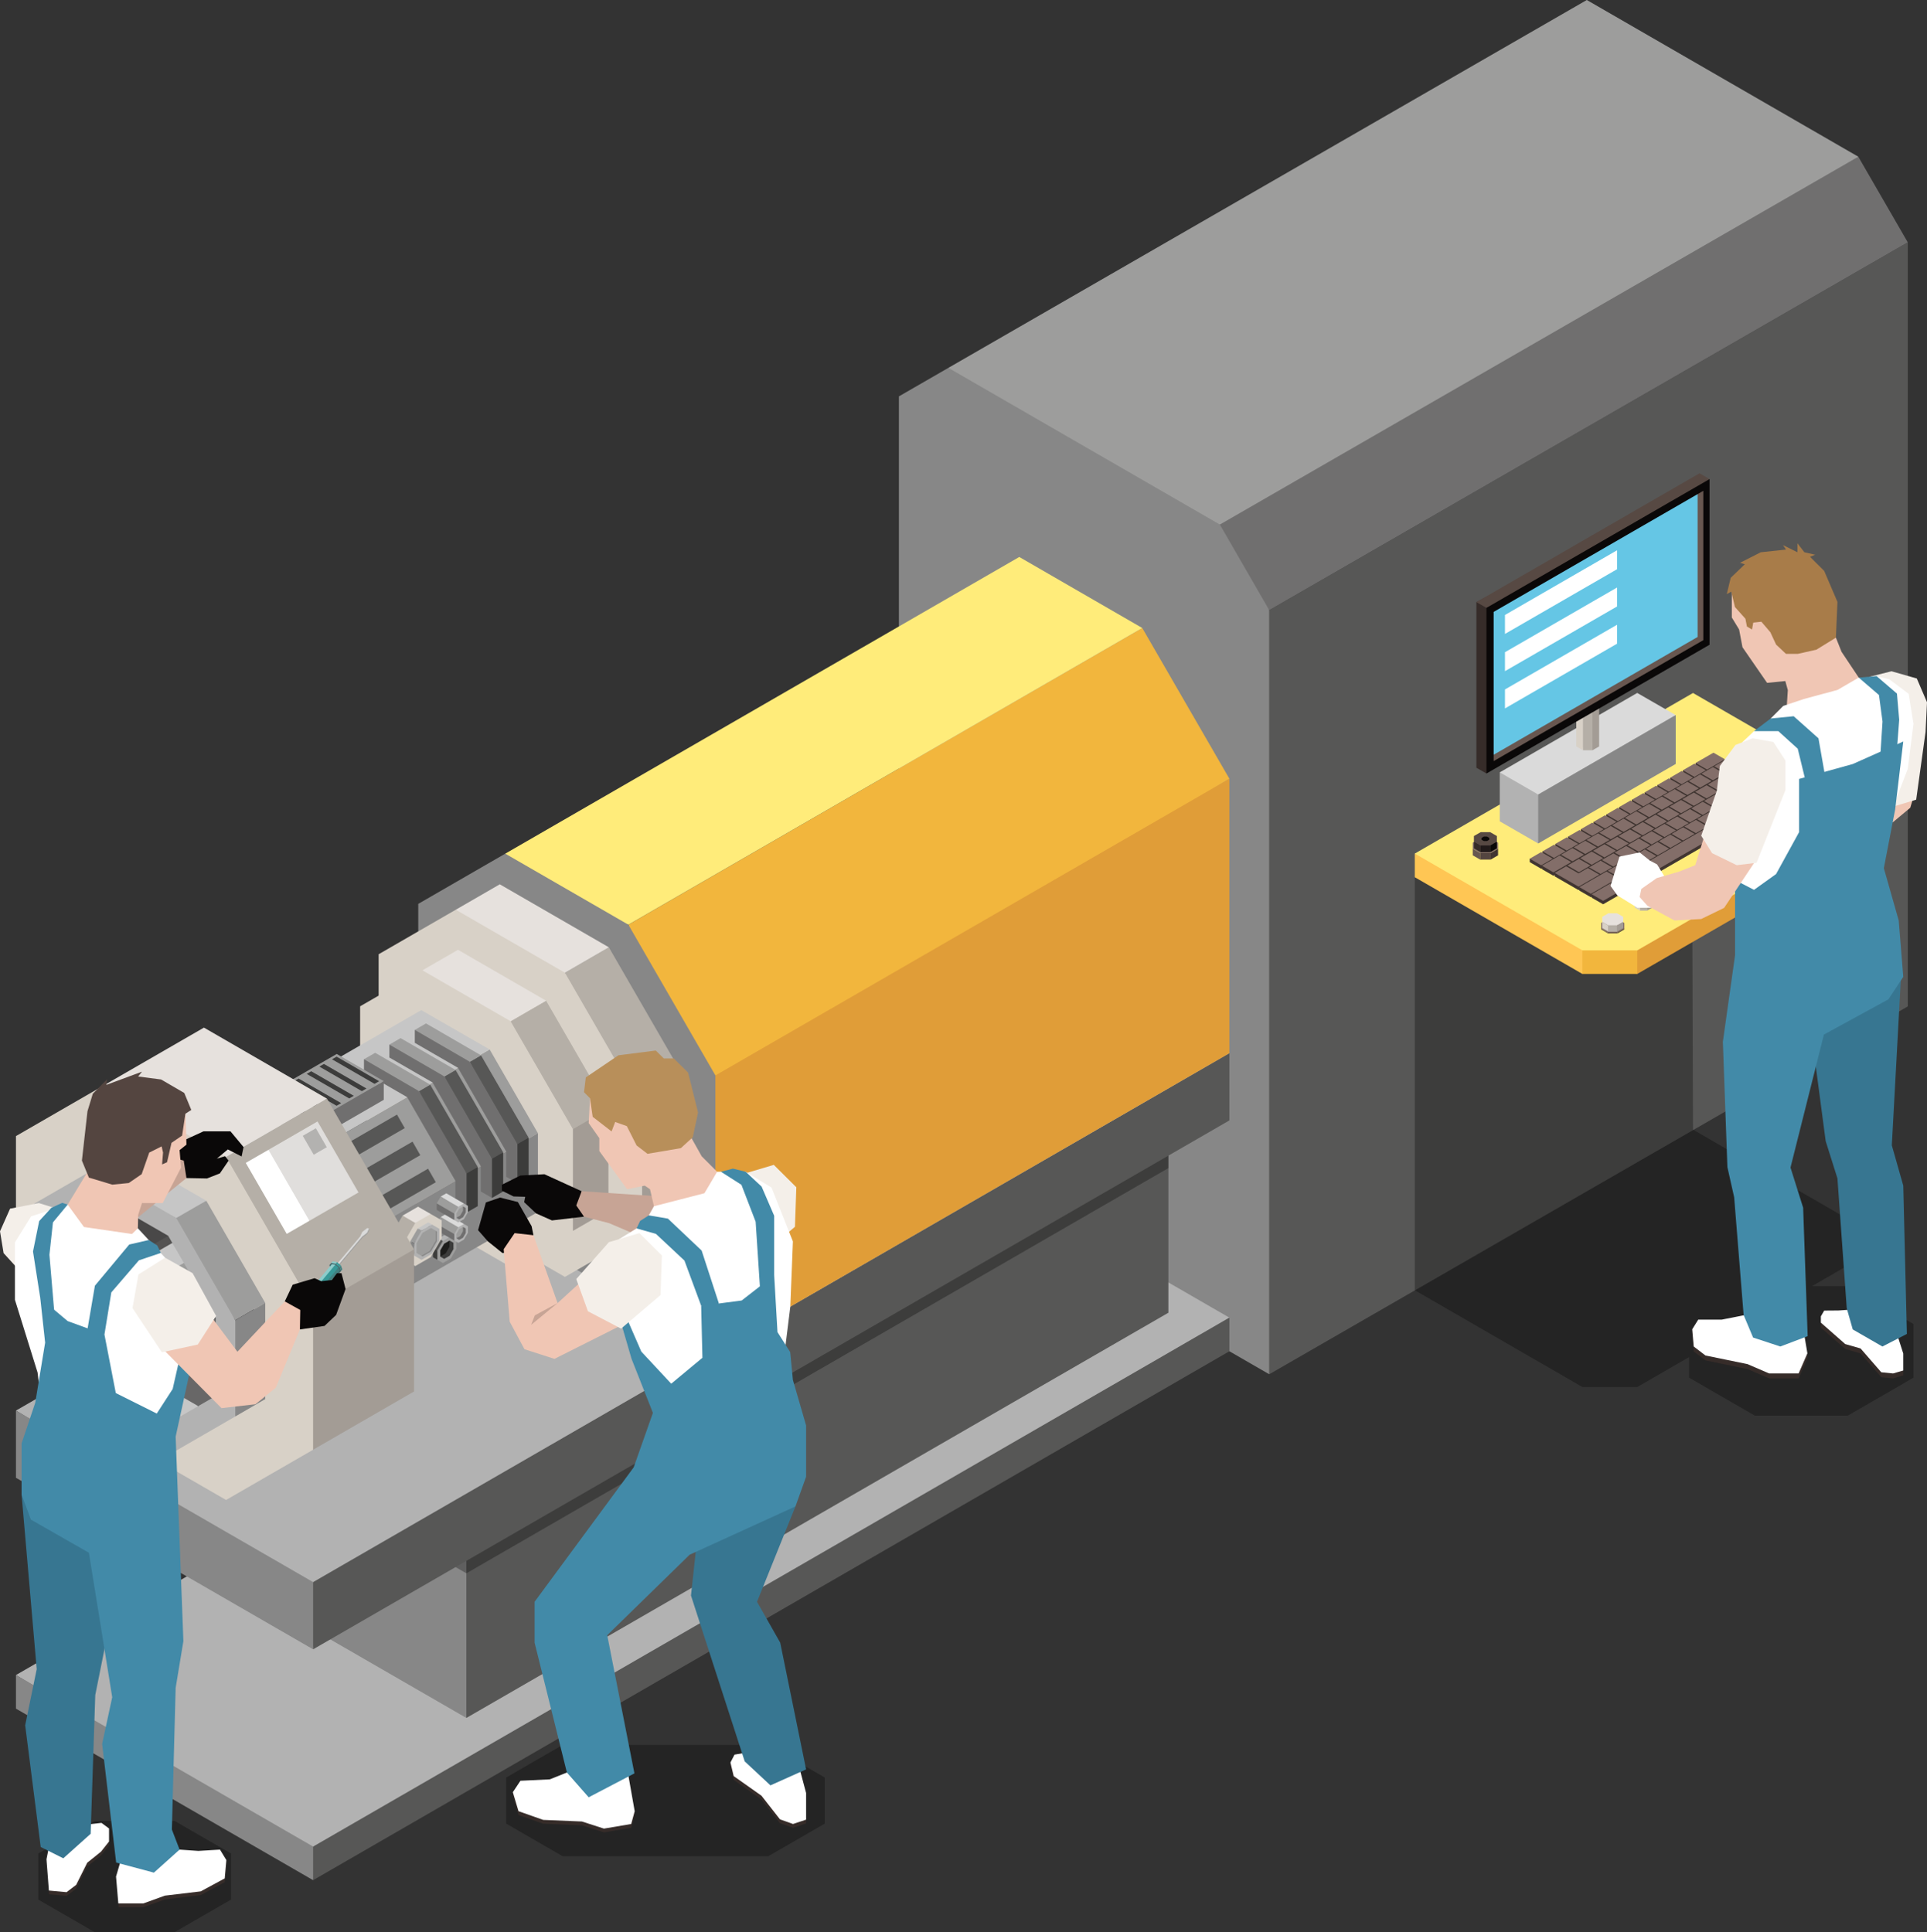 <svg xmlns="http://www.w3.org/2000/svg" width="135.594" height="135.986" viewBox="0 0 135.594 135.986"><rect x="0" y="0" width="135.594" height="135.986" fill="#333333" stroke="none"/><title>アセット 53</title><g id="レイヤー_2" data-name="レイヤー 2"><g id="レイヤー_1-2" data-name="レイヤー 1"><polygon points="89.311 96.72 134.241 70.832 134.241 17.055 89.311 42.943 89.311 96.72" fill="#575756"/><polygon points="130.76 11.029 134.241 17.055 89.311 42.943 83.508 36.74 128.554 10.353 130.76 11.029" fill="#706f6f"/><polygon points="66.732 25.89 111.657 0 130.76 11.029 85.835 36.918 79.157 38.981 66.732 25.89" fill="#9d9d9c"/><polygon points="66.732 25.89 63.251 27.897 63.251 81.675 89.311 96.72 89.311 42.943 85.835 36.918 66.732 25.89" fill="#878787"/><polygon points="130.018 90.516 127.504 90.516 130.921 88.543 130.921 86.312 119.129 79.505 119.074 63.153 99.551 61.738 99.551 90.807 111.344 97.616 115.209 97.616 118.855 95.51 118.855 96.959 123.479 99.633 130.018 99.633 134.644 96.959 134.644 93.184 130.018 90.516" opacity="0.3"/><polygon points="99.551 60.075 102.8 60.842 111.645 65.88 112.167 67.213 111.344 68.545 99.551 61.738 99.551 60.075" fill="#ffc654"/><polygon points="130.921 59.474 115.209 68.545 114.645 68.03 114.515 66.407 129.883 57.583 130.921 57.811 130.921 59.474" fill="#e09d38"/><polygon points="111.344 66.884 112.928 65.88 115.209 66.884 115.209 68.545 111.344 68.545 111.344 66.884" fill="#f2b63d"/><polygon points="99.551 60.075 119.128 48.772 130.921 55.579 130.921 57.811 115.209 66.884 111.344 66.884 99.551 60.075" fill="#ffec7a"/><polygon points="119.311 53.939 119.311 53.698 121.373 53.437 121.373 53.68 120.119 54.406 119.311 53.939" fill="#403531"/><polygon points="119.311 53.698 120.568 52.973 121.373 53.437 120.119 54.163 119.311 53.698" fill="#836e69"/><polygon points="118.84 54.211 119.224 53.992 119.606 54.211 120.031 54.211 120.031 54.454 119.224 54.921 118.418 54.454 118.418 54.211 118.84 54.211" fill="#403531"/><polygon points="119.224 53.747 120.031 54.211 119.224 54.676 118.418 54.211 119.224 53.747" fill="#836e69"/><polygon points="117.94 54.731 118.325 54.509 118.711 54.731 119.132 54.731 119.132 54.974 118.325 55.439 117.522 54.974 117.522 54.731 117.94 54.731" fill="#403531"/><polygon points="118.325 54.263 119.132 54.731 118.325 55.198 117.522 54.731 118.325 54.263" fill="#836e69"/><polygon points="117.042 55.25 117.427 55.027 117.814 55.25 118.235 55.25 118.235 55.493 117.427 55.958 116.622 55.493 116.622 55.25 117.042 55.25" fill="#403531"/><polygon points="117.427 54.783 118.235 55.25 117.427 55.715 116.622 55.25 117.427 54.783" fill="#836e69"/><polygon points="116.145 55.767 116.53 55.545 116.916 55.767 117.336 55.767 117.336 56.01 116.53 56.479 115.725 56.01 115.725 55.767 116.145 55.767" fill="#403531"/><polygon points="116.53 55.301 117.336 55.767 116.53 56.233 115.725 55.767 116.53 55.301" fill="#836e69"/><polygon points="115.247 56.286 115.632 56.062 116.019 56.286 116.437 56.286 116.437 56.531 115.632 56.996 114.827 56.531 114.827 56.286 115.247 56.286" fill="#403531"/><polygon points="115.632 55.821 116.437 56.286 115.632 56.752 114.827 56.286 115.632 55.821" fill="#836e69"/><polygon points="114.348 56.804 114.734 56.583 115.118 56.804 115.542 56.804 115.542 57.047 114.734 57.515 113.927 57.047 113.927 56.804 114.348 56.804" fill="#403531"/><polygon points="114.734 56.338 115.542 56.804 114.734 57.272 113.927 56.804 114.734 56.338" fill="#836e69"/><polygon points="113.451 57.323 113.835 57.101 114.224 57.323 114.64 57.323 114.64 57.567 113.835 58.032 113.028 57.567 113.028 57.323 113.451 57.323" fill="#403531"/><polygon points="113.835 56.856 114.64 57.323 113.835 57.788 113.028 57.323 113.835 56.856" fill="#836e69"/><polygon points="112.553 57.842 112.938 57.619 113.322 57.842 113.745 57.842 113.745 58.082 112.938 58.548 112.13 58.082 112.13 57.842 112.553 57.842" fill="#403531"/><polygon points="112.938 57.376 113.745 57.842 112.938 58.305 112.13 57.842 112.938 57.376" fill="#836e69"/><polygon points="111.653 58.359 112.04 58.137 112.425 58.359 112.844 58.359 112.844 58.603 112.04 59.068 111.236 58.603 111.236 58.359 111.653 58.359" fill="#403531"/><polygon points="112.04 57.895 112.844 58.359 112.04 58.827 111.236 58.359 112.04 57.895" fill="#836e69"/><polygon points="110.758 58.878 111.143 58.655 111.526 58.878 111.945 58.878 111.945 59.12 111.143 59.588 110.335 59.12 110.335 58.878 110.758 58.878" fill="#403531"/><polygon points="111.143 58.414 111.945 58.878 111.143 59.343 110.335 58.878 111.143 58.414" fill="#836e69"/><polygon points="109.861 59.394 110.245 59.175 110.629 59.394 111.052 59.394 111.052 59.64 110.245 60.107 109.438 59.64 109.438 59.394 109.861 59.394" fill="#403531"/><polygon points="110.245 58.931 111.052 59.394 110.245 59.861 109.438 59.394 110.245 58.931" fill="#836e69"/><polygon points="108.962 59.916 109.346 59.694 109.73 59.916 110.153 59.916 110.153 60.159 109.346 60.623 108.54 60.159 108.54 59.916 108.962 59.916" fill="#403531"/><polygon points="109.346 59.451 110.153 59.916 109.346 60.381 108.54 59.916 109.346 59.451" fill="#836e69"/><polygon points="108.064 60.433 108.448 60.21 108.833 60.433 109.255 60.433 109.255 60.677 108.448 61.144 107.641 60.677 107.641 60.433 108.064 60.433" fill="#403531"/><polygon points="108.448 59.967 109.255 60.433 108.448 60.9 107.641 60.433 108.448 59.967" fill="#836e69"/><polygon points="121.04 53.933 121.424 53.711 121.811 53.933 122.234 53.933 122.234 54.178 121.424 54.643 120.62 54.178 120.62 53.933 121.04 53.933" fill="#403531"/><polygon points="121.424 53.467 122.234 53.933 121.424 54.397 120.62 53.933 121.424 53.467" fill="#836e69"/><polygon points="120.145 54.452 120.529 54.23 120.911 54.452 121.334 54.452 121.334 54.694 120.529 55.16 119.72 54.694 119.72 54.452 120.145 54.452" fill="#403531"/><polygon points="120.529 53.986 121.334 54.452 120.529 54.917 119.72 54.452 120.529 53.986" fill="#836e69"/><polygon points="119.245 54.969 119.63 54.745 120.014 54.969 120.437 54.969 120.437 55.213 119.63 55.679 118.825 55.213 118.825 54.969 119.245 54.969" fill="#403531"/><polygon points="119.63 54.504 120.437 54.969 119.63 55.435 118.825 54.969 119.63 54.504" fill="#836e69"/><polygon points="118.348 55.486 118.733 55.266 119.117 55.486 119.537 55.486 119.537 55.731 118.733 56.198 117.924 55.731 117.924 55.486 118.348 55.486" fill="#403531"/><polygon points="118.733 55.022 119.537 55.486 118.733 55.953 117.924 55.486 118.733 55.022" fill="#836e69"/><polygon points="117.45 56.006 117.834 55.784 118.217 56.006 118.64 56.006 118.64 56.25 117.834 56.717 117.027 56.25 117.027 56.006 117.45 56.006" fill="#403531"/><polygon points="117.834 55.541 118.64 56.006 117.834 56.473 117.027 56.006 117.834 55.541" fill="#836e69"/><polygon points="116.551 56.524 116.937 56.306 117.321 56.524 117.742 56.524 117.742 56.768 116.937 57.236 116.131 56.768 116.131 56.524 116.551 56.524" fill="#403531"/><polygon points="116.937 56.061 117.742 56.524 116.937 56.99 116.131 56.524 116.937 56.061" fill="#836e69"/><polygon points="115.653 57.044 116.038 56.822 116.422 57.044 116.844 57.044 116.844 57.286 116.038 57.754 115.231 57.286 115.231 57.044 115.653 57.044" fill="#403531"/><polygon points="116.038 56.579 116.844 57.044 116.038 57.509 115.231 57.044 116.038 56.579" fill="#836e69"/><polygon points="114.756 57.56 115.14 57.341 115.525 57.56 115.945 57.56 115.945 57.805 115.14 58.27 114.335 57.805 114.335 57.56 114.756 57.56" fill="#403531"/><polygon points="115.14 57.095 115.945 57.56 115.14 58.028 114.335 57.56 115.14 57.095" fill="#836e69"/><polygon points="113.858 58.081 114.243 57.859 114.629 58.081 115.049 58.081 115.049 58.326 114.243 58.789 113.435 58.326 113.435 58.081 113.858 58.081" fill="#403531"/><polygon points="114.243 57.615 115.049 58.081 114.243 58.545 113.435 58.081 114.243 57.615" fill="#836e69"/><polygon points="112.959 58.601 113.345 58.377 113.729 58.601 114.152 58.601 114.152 58.84 113.345 59.309 112.538 58.84 112.538 58.601 112.959 58.601" fill="#403531"/><polygon points="113.345 58.135 114.152 58.601 113.345 59.066 112.538 58.601 113.345 58.135" fill="#836e69"/><polygon points="112.061 59.117 112.445 58.897 112.83 59.117 113.252 59.117 113.252 59.363 112.445 59.827 111.639 59.363 111.639 59.117 112.061 59.117" fill="#403531"/><polygon points="112.445 58.653 113.252 59.117 112.445 59.583 111.639 59.117 112.445 58.653" fill="#836e69"/><polygon points="111.163 59.635 111.547 59.415 111.933 59.635 112.352 59.635 112.352 59.88 111.547 60.343 110.741 59.88 110.741 59.635 111.163 59.635" fill="#403531"/><polygon points="111.547 59.169 112.352 59.635 111.547 60.102 110.741 59.635 111.547 59.169" fill="#836e69"/><polygon points="110.264 60.155 110.648 59.934 111.037 60.155 111.457 60.155 111.457 60.396 110.648 60.863 109.841 60.396 109.841 60.155 110.264 60.155" fill="#403531"/><polygon points="110.648 59.691 111.457 60.155 110.648 60.618 109.841 60.155 110.648 59.691" fill="#836e69"/><polygon points="108.502 61.173 108.502 60.928 110.56 60.672 110.56 60.917 109.307 61.637 108.502 61.173" fill="#403531"/><polygon points="108.502 60.928 109.751 60.208 110.56 60.672 109.307 61.395 108.502 60.928" fill="#836e69"/><polygon points="121.073 54.935 121.073 54.694 123.098 54.457 123.098 54.699 121.877 55.402 121.073 54.935" fill="#403531"/><polygon points="121.073 54.694 122.291 53.992 123.098 54.457 121.877 55.158 121.073 54.694" fill="#836e69"/><polygon points="120.598 55.213 120.985 54.99 121.365 55.213 121.788 55.213 121.788 55.456 120.985 55.922 120.175 55.456 120.175 55.213 120.598 55.213" fill="#403531"/><polygon points="120.985 54.745 121.788 55.213 120.985 55.679 120.175 55.213 120.985 54.745" fill="#836e69"/><polygon points="119.699 55.731 120.083 55.508 120.469 55.731 120.89 55.731 120.89 55.973 120.083 56.44 119.279 55.973 119.279 55.731 119.699 55.731" fill="#403531"/><polygon points="120.083 55.266 120.89 55.731 120.083 56.193 119.279 55.731 120.083 55.266" fill="#836e69"/><polygon points="118.802 56.25 119.186 56.026 119.57 56.25 119.992 56.25 119.992 56.492 119.186 56.958 118.38 56.492 118.38 56.25 118.802 56.25" fill="#403531"/><polygon points="119.186 55.783 119.992 56.25 119.186 56.714 118.38 56.25 119.186 55.783" fill="#836e69"/><polygon points="117.903 56.768 118.287 56.546 118.672 56.768 119.095 56.768 119.095 57.013 118.287 57.478 117.481 57.013 117.481 56.768 117.903 56.768" fill="#403531"/><polygon points="118.287 56.303 119.095 56.768 118.287 57.234 117.481 56.768 118.287 56.303" fill="#836e69"/><polygon points="117.003 57.286 117.39 57.065 117.774 57.286 118.197 57.286 118.197 57.529 117.39 57.996 116.583 57.529 116.583 57.286 117.003 57.286" fill="#403531"/><polygon points="117.39 56.822 118.197 57.286 117.39 57.751 116.583 57.286 117.39 56.822" fill="#836e69"/><polygon points="116.109 57.805 116.491 57.581 116.877 57.805 117.298 57.805 117.298 58.047 116.491 58.513 115.686 58.047 115.686 57.805 116.109 57.805" fill="#403531"/><polygon points="116.491 57.337 117.298 57.805 116.491 58.267 115.686 57.805 116.491 57.337" fill="#836e69"/><polygon points="115.209 58.323 115.593 58.1 115.978 58.323 116.4 58.323 116.4 58.564 115.593 59.032 114.788 58.564 114.788 58.323 115.209 58.323" fill="#403531"/><polygon points="115.593 57.855 116.4 58.323 115.593 58.788 114.788 58.323 115.593 57.855" fill="#836e69"/><polygon points="114.312 58.84 114.695 58.619 115.081 58.84 115.503 58.84 115.503 59.085 114.695 59.55 113.889 59.085 113.889 58.84 114.312 58.84" fill="#403531"/><polygon points="114.695 58.377 115.503 58.84 114.695 59.306 113.889 58.84 114.695 58.377" fill="#836e69"/><polygon points="113.414 59.361 113.798 59.139 114.183 59.361 114.603 59.361 114.603 59.601 113.798 60.07 112.992 59.601 112.992 59.361 113.414 59.361" fill="#403531"/><polygon points="113.798 58.895 114.603 59.361 113.798 59.825 112.992 59.361 113.798 58.895" fill="#836e69"/><polygon points="112.515 59.878 112.899 59.655 113.283 59.878 113.706 59.878 113.706 60.122 112.899 60.588 112.095 60.122 112.095 59.878 112.515 59.878" fill="#403531"/><polygon points="112.899 59.415 113.706 59.878 112.899 60.343 112.095 59.878 112.899 59.415" fill="#836e69"/><polygon points="111.617 60.396 112.001 60.176 112.388 60.396 112.806 60.396 112.806 60.64 112.001 61.106 111.194 60.64 111.194 60.396 111.617 60.396" fill="#403531"/><polygon points="112.001 59.931 112.806 60.396 112.001 60.863 111.194 60.396 112.001 59.931" fill="#836e69"/><polygon points="110.719 60.914 111.103 60.693 111.488 60.914 111.911 60.914 111.911 61.158 111.103 61.625 110.296 61.158 110.296 60.914 110.719 60.914" fill="#403531"/><polygon points="111.103 60.45 111.911 60.914 111.103 61.381 110.296 60.914 111.103 60.45" fill="#836e69"/><polygon points="121.701 55.581 121.701 55.339 123.971 54.96 123.971 55.203 122.507 56.047 121.701 55.581" fill="#403531"/><polygon points="121.701 55.339 123.164 54.492 123.971 54.96 122.507 55.802 121.701 55.339" fill="#836e69"/><polygon points="121.224 55.857 121.608 55.633 121.995 55.857 122.415 55.857 122.415 56.101 121.608 56.564 120.803 56.101 120.803 55.857 121.224 55.857" fill="#403531"/><polygon points="121.608 55.392 122.415 55.857 121.608 56.322 120.803 55.857 121.608 55.392" fill="#836e69"/><polygon points="120.325 56.375 120.712 56.154 121.097 56.375 121.518 56.375 121.518 56.618 120.712 57.083 119.903 56.618 119.903 56.375 120.325 56.375" fill="#403531"/><polygon points="120.712 55.909 121.518 56.375 120.712 56.84 119.903 56.375 120.712 55.909" fill="#836e69"/><polygon points="119.428 56.891 119.812 56.67 120.199 56.891 120.62 56.891 120.62 57.136 119.812 57.601 119.008 57.136 119.008 56.891 119.428 56.891" fill="#403531"/><polygon points="119.812 56.428 120.62 56.891 119.812 57.359 119.008 56.891 119.812 56.428" fill="#836e69"/><polygon points="118.531 57.41 118.916 57.19 119.299 57.41 119.719 57.41 119.719 57.656 118.916 58.119 118.109 57.656 118.109 57.41 118.531 57.41" fill="#403531"/><polygon points="118.916 56.948 119.719 57.41 118.916 57.877 118.109 57.41 118.916 56.948" fill="#836e69"/><polygon points="117.633 57.931 118.017 57.707 118.4 57.931 118.825 57.931 118.825 58.174 118.017 58.639 117.208 58.174 117.208 57.931 117.633 57.931" fill="#403531"/><polygon points="118.017 57.464 118.825 57.931 118.017 58.396 117.208 57.931 118.017 57.464" fill="#836e69"/><polygon points="116.734 58.446 117.12 58.226 117.504 58.446 117.924 58.446 117.924 58.69 117.12 59.156 116.313 58.69 116.313 58.446 116.734 58.446" fill="#403531"/><polygon points="117.12 57.983 117.924 58.446 117.12 58.913 116.313 58.446 117.12 57.983" fill="#836e69"/><polygon points="115.836 58.965 116.22 58.745 116.604 58.965 117.027 58.965 117.027 59.212 116.22 59.675 115.414 59.212 115.414 58.965 115.836 58.965" fill="#403531"/><polygon points="116.22 58.502 117.027 58.965 116.22 59.431 115.414 58.965 116.22 58.502" fill="#836e69"/><polygon points="114.937 59.485 115.321 59.265 115.707 59.485 116.127 59.485 116.127 59.73 115.321 60.191 114.517 59.73 114.517 59.485 114.937 59.485" fill="#403531"/><polygon points="115.321 59.02 116.127 59.485 115.321 59.951 114.517 59.485 115.321 59.02" fill="#836e69"/><polygon points="114.041 60.003 114.426 59.782 114.812 60.003 115.231 60.003 115.231 60.246 114.426 60.714 113.618 60.246 113.618 60.003 114.041 60.003" fill="#403531"/><polygon points="114.426 59.54 115.231 60.003 114.426 60.469 113.618 60.003 114.426 59.54" fill="#836e69"/><polygon points="113.142 60.523 113.528 60.3 113.91 60.523 114.333 60.523 114.333 60.765 113.528 61.23 112.719 60.765 112.719 60.523 113.142 60.523" fill="#403531"/><polygon points="113.528 60.059 114.333 60.523 113.528 60.989 112.719 60.523 113.528 60.059" fill="#836e69"/><polygon points="112.244 61.043 112.628 60.819 113.015 61.043 113.435 61.043 113.435 61.284 112.628 61.751 111.823 61.284 111.823 61.043 112.244 61.043" fill="#403531"/><polygon points="112.628 60.574 113.435 61.043 112.628 61.506 111.823 61.043 112.628 60.574" fill="#836e69"/><polygon points="109.4 61.679 109.4 61.434 111.077 61.718 112.538 61.558 112.538 61.802 111.077 62.647 109.4 61.679" fill="#403531"/><polygon points="109.4 61.434 110.204 60.968 111.077 61.47 111.731 61.094 112.538 61.558 111.077 62.402 109.4 61.434" fill="#836e69"/><polygon points="123.017 55.821 123.017 55.578 124.836 55.458 124.836 55.7 123.821 56.286 123.017 55.821" fill="#403531"/><polygon points="123.017 55.578 124.026 54.992 124.836 55.458 123.821 56.042 123.017 55.578" fill="#836e69"/><polygon points="122.538 56.096 122.924 55.875 123.306 56.096 123.729 56.096 123.729 56.341 122.924 56.804 122.117 56.341 122.117 56.096 122.538 56.096" fill="#403531"/><polygon points="122.924 55.629 123.729 56.096 122.924 56.562 122.117 56.096 122.924 55.629" fill="#836e69"/><polygon points="121.64 56.613 122.024 56.39 122.408 56.613 122.829 56.613 122.829 56.856 122.024 57.323 121.217 56.856 121.217 56.613 121.64 56.613" fill="#403531"/><polygon points="122.024 56.149 122.829 56.613 122.024 57.081 121.217 56.613 122.024 56.149" fill="#836e69"/><polygon points="120.742 57.134 121.126 56.911 121.51 57.134 121.932 57.134 121.932 57.376 121.126 57.842 120.32 57.376 120.32 57.134 120.742 57.134" fill="#403531"/><polygon points="121.126 56.667 121.932 57.134 121.126 57.596 120.32 57.134 121.126 56.667" fill="#836e69"/><polygon points="119.843 57.651 120.229 57.429 120.613 57.651 121.034 57.651 121.034 57.895 120.229 58.359 119.423 57.895 119.423 57.651 119.843 57.651" fill="#403531"/><polygon points="120.229 57.186 121.034 57.651 120.229 58.117 119.423 57.651 120.229 57.186" fill="#836e69"/><polygon points="118.945 58.171 119.33 57.948 119.717 58.171 120.137 58.171 120.137 58.414 119.33 58.878 118.522 58.414 118.522 58.171 118.945 58.171" fill="#403531"/><polygon points="119.33 57.703 120.137 58.171 119.33 58.636 118.522 58.171 119.33 57.703" fill="#836e69"/><polygon points="118.051 58.689 118.43 58.465 118.816 58.689 119.237 58.689 119.237 58.931 118.43 59.394 117.627 58.931 117.627 58.689 118.051 58.689" fill="#403531"/><polygon points="118.43 58.223 119.237 58.689 118.43 59.154 117.627 58.689 118.43 58.223" fill="#836e69"/><polygon points="117.15 59.206 117.534 58.984 117.919 59.206 118.339 59.206 118.339 59.451 117.534 59.916 116.728 59.451 116.728 59.206 117.15 59.206" fill="#403531"/><polygon points="117.534 58.74 118.339 59.206 117.534 59.671 116.728 59.206 117.534 58.74" fill="#836e69"/><polygon points="116.25 59.727 116.635 59.502 117.022 59.727 117.444 59.727 117.444 59.967 116.635 60.433 115.828 59.967 115.828 59.727 116.25 59.727" fill="#403531"/><polygon points="116.635 59.261 117.444 59.727 116.635 60.191 115.828 59.727 116.635 59.261" fill="#836e69"/><polygon points="115.351 60.246 115.737 60.022 116.119 60.246 116.542 60.246 116.542 60.489 115.737 60.956 114.93 60.489 114.93 60.246 115.351 60.246" fill="#403531"/><polygon points="115.737 59.779 116.542 60.246 115.737 60.71 114.93 60.246 115.737 59.779" fill="#836e69"/><polygon points="114.453 60.765 114.838 60.543 115.222 60.765 115.645 60.765 115.645 61.008 114.838 61.47 114.032 61.008 114.032 60.765 114.453 60.765" fill="#403531"/><polygon points="114.838 60.299 115.645 60.765 114.838 61.229 114.032 60.765 114.838 60.299" fill="#836e69"/><polygon points="113.553 61.28 113.939 61.059 114.327 61.28 114.744 61.28 114.744 61.526 113.939 61.992 113.132 61.526 113.132 61.28 113.553 61.28" fill="#403531"/><polygon points="113.939 60.816 114.744 61.28 113.939 61.749 113.132 61.28 113.939 60.816" fill="#836e69"/><polygon points="111.134 62.681 111.134 62.435 113.85 61.8 113.85 62.042 111.943 63.146 111.134 62.681" fill="#403531"/><polygon points="111.134 62.435 113.042 61.335 113.85 61.8 111.943 62.904 111.134 62.435" fill="#836e69"/><polygon points="125.701 55.958 125.701 56.201 124.448 56.924 123.641 56.458 123.641 56.217 125.701 55.958" fill="#403531"/><polygon points="124.893 55.493 125.701 55.958 124.448 56.68 123.641 56.217 124.893 55.493" fill="#836e69"/><polygon points="124.355 56.735 124.355 56.976 123.339 57.563 122.532 57.095 122.532 56.856 124.355 56.735" fill="#403531"/><polygon points="123.548 56.269 124.355 56.735 123.339 57.323 122.532 56.856 123.548 56.269" fill="#836e69"/><polygon points="123.246 57.374 123.246 57.618 121.991 58.342 121.183 57.877 121.183 57.636 123.246 57.374" fill="#403531"/><polygon points="122.441 56.909 123.246 57.374 121.991 58.1 121.183 57.636 122.441 56.909" fill="#836e69"/><polygon points="121.898 58.153 121.898 58.396 116.602 61.455 115.795 60.989 115.795 60.744 121.898 58.153" fill="#403531"/><polygon points="121.091 57.688 121.898 58.153 116.602 61.21 115.795 60.744 121.091 57.688" fill="#836e69"/><polygon points="116.509 61.264 116.509 61.506 115.333 62.185 114.528 61.721 114.528 61.475 116.509 61.264" fill="#403531"/><polygon points="115.702 60.798 116.509 61.264 115.333 61.941 114.528 61.475 115.702 60.798" fill="#836e69"/><polygon points="115.236 61.997 115.236 62.24 114.207 62.837 113.403 62.369 113.403 62.127 115.236 61.997" fill="#403531"/><polygon points="114.432 61.532 115.236 61.997 114.207 62.594 113.403 62.127 114.432 61.532" fill="#836e69"/><polygon points="114.12 62.642 114.12 62.886 112.806 63.643 111.999 63.178 111.999 62.934 114.12 62.642" fill="#403531"/><polygon points="113.315 62.177 114.12 62.642 112.806 63.4 111.999 62.934 113.315 62.177" fill="#836e69"/><polygon points="128.855 56.554 128.377 56.276 127.699 56.276 127.222 56.554 127.222 56.945 127.699 57.218 128.377 57.218 128.855 56.945 128.855 56.554" fill="#836e69"/><rect x="127.699" y="57.218" width="0.678" height="0.068" fill="#544540"/><polygon points="128.855 57.008 128.377 57.285 128.377 57.218 128.855 56.945 128.855 57.008" fill="#403531"/><polygon points="127.222 57.008 127.699 57.285 127.699 57.218 127.222 56.945 127.222 57.008" fill="#685750"/><polygon points="128.779 56.122 128.344 55.874 127.731 55.874 127.3 56.122 127.3 56.479 127.731 56.726 128.344 56.726 128.779 56.479 128.779 56.122" fill="#e6e1dd"/><rect x="127.731" y="56.726" width="0.613" height="0.436" fill="#b5afa7"/><polygon points="128.779 56.911 128.344 57.162 128.344 56.726 128.779 56.479 128.779 56.911" fill="#a39c95"/><polygon points="127.3 56.911 127.731 57.162 127.731 56.726 127.3 56.479 127.3 56.911" fill="#d8d1c7"/><polygon points="125.215 58.655 124.737 58.378 124.061 58.378 123.584 58.655 123.584 59.044 124.061 59.32 124.737 59.32 125.215 59.044 125.215 58.655" fill="#836e69"/><rect x="124.061" y="59.32" width="0.676" height="0.066" fill="#544540"/><polygon points="125.215 59.109 124.737 59.386 124.737 59.32 125.215 59.044 125.215 59.109" fill="#403531"/><polygon points="123.584 59.109 124.061 59.386 124.061 59.32 123.584 59.044 123.584 59.109" fill="#685750"/><polygon points="125.139 58.225 124.705 57.974 124.092 57.974 123.66 58.225 123.66 58.578 124.092 58.828 124.705 58.828 125.139 58.578 125.139 58.225" fill="#e6e1dd"/><rect x="124.092" y="58.828" width="0.613" height="0.436" fill="#b5afa7"/><polygon points="125.139 59.011 124.705 59.264 124.705 58.828 125.139 58.578 125.139 59.011" fill="#a39c95"/><polygon points="123.66 59.011 124.092 59.264 124.092 58.828 123.66 58.578 123.66 59.011" fill="#d8d1c7"/><polygon points="114.296 64.959 113.817 64.683 113.142 64.683 112.664 64.959 112.664 65.349 113.142 65.624 113.817 65.624 114.296 65.349 114.296 64.959" fill="#836e69"/><rect x="113.142" y="65.624" width="0.675" height="0.065" fill="#544540"/><polygon points="114.296 65.413 113.817 65.69 113.817 65.624 114.296 65.349 114.296 65.413" fill="#403531"/><polygon points="112.664 65.413 113.142 65.69 113.142 65.624 112.664 65.349 112.664 65.413" fill="#685750"/><polygon points="114.222 64.529 113.787 64.278 113.172 64.278 112.74 64.529 112.74 64.884 113.172 65.133 113.787 65.133 114.222 64.884 114.222 64.529" fill="#e6e1dd"/><rect x="113.172" y="65.133" width="0.615" height="0.436" fill="#b5afa7"/><polygon points="114.222 65.317 113.787 65.568 113.787 65.133 114.222 64.884 114.222 65.317" fill="#a39c95"/><polygon points="112.74 65.317 113.172 65.568 113.172 65.133 112.74 64.884 112.74 65.317" fill="#d8d1c7"/><polygon points="116.277 63.363 115.912 63.153 115.392 63.153 115.026 63.363 115.026 63.663 115.392 63.874 115.912 63.874 116.277 63.663 116.277 63.363" fill="#e6e1dd"/><rect x="115.392" y="63.874" width="0.52" height="0.213" fill="#b5afa7"/><polygon points="116.277 63.874 115.912 64.087 115.912 63.874 116.277 63.663 116.277 63.874" fill="#a39c95"/><polygon points="115.026 63.874 115.392 64.087 115.392 63.874 115.026 63.663 115.026 63.874" fill="#d8d1c7"/><polygon points="115.173 63.599 115.45 63.759 115.86 63.679 115.173 63.517 115.173 63.599" fill="#362c29"/><polygon points="116.127 63.289 115.849 63.128 115.45 63.128 115.173 63.289 115.173 63.517 115.45 63.679 115.849 63.679 116.127 63.517 116.127 63.289" fill="#574943"/><rect x="115.451" y="63.679" width="0.399" height="0.08" fill="#211a1a"/><polygon points="116.127 63.599 115.849 63.759 115.849 63.679 116.127 63.517 116.127 63.599" fill="#0a0808"/><polygon points="117.915 62.422 117.547 62.21 117.028 62.21 116.659 62.422 116.659 62.721 117.028 62.934 117.547 62.934 117.915 62.721 117.915 62.422" fill="#e6e1dd"/><rect x="117.028" y="62.934" width="0.519" height="0.212" fill="#b5afa7"/><polygon points="117.915 62.934 117.547 63.146 117.547 62.934 117.915 62.721 117.915 62.934" fill="#a39c95"/><polygon points="116.659 62.934 117.028 63.146 117.028 62.934 116.659 62.721 116.659 62.934" fill="#d8d1c7"/><polygon points="116.811 62.657 117.09 62.815 117.495 62.737 116.811 62.576 116.811 62.657" fill="#362c29"/><polygon points="117.766 62.347 117.484 62.186 117.09 62.186 116.811 62.347 116.811 62.576 117.09 62.737 117.484 62.737 117.766 62.576 117.766 62.347" fill="#574943"/><rect x="117.09" y="62.737" width="0.394" height="0.079" fill="#211a1a"/><polygon points="117.766 62.657 117.484 62.815 117.484 62.737 117.766 62.576 117.766 62.657" fill="#0a0808"/><polygon points="119.549 61.478 119.182 61.269 118.661 61.269 118.293 61.478 118.293 61.778 118.661 61.991 119.182 61.991 119.549 61.778 119.549 61.478" fill="#e6e1dd"/><rect x="118.662" y="61.991" width="0.52" height="0.213" fill="#b5afa7"/><polygon points="119.549 61.991 119.182 62.204 119.182 61.991 119.549 61.778 119.549 61.991" fill="#a39c95"/><polygon points="118.293 61.991 118.661 62.204 118.661 61.991 118.293 61.778 118.293 61.991" fill="#d8d1c7"/><polygon points="118.444 61.714 118.723 61.875 119.129 61.793 118.444 61.634 118.444 61.714" fill="#362c29"/><polygon points="119.398 61.404 119.119 61.244 118.723 61.244 118.444 61.404 118.444 61.634 118.723 61.793 119.119 61.793 119.398 61.634 119.398 61.404" fill="#574943"/><rect x="118.723" y="61.793" width="0.396" height="0.082" fill="#211a1a"/><polygon points="119.398 61.714 119.119 61.875 119.119 61.793 119.398 61.634 119.398 61.714" fill="#0a0808"/><polygon points="121.177 60.537 120.811 60.325 120.292 60.325 119.926 60.537 119.926 60.839 120.292 61.047 120.811 61.047 121.177 60.839 121.177 60.537" fill="#e6e1dd"/><rect x="120.292" y="61.047" width="0.519" height="0.214" fill="#b5afa7"/><polygon points="121.177 61.047 120.811 61.261 120.811 61.047 121.177 60.839 121.177 61.047" fill="#a39c95"/><polygon points="119.926 61.047 120.292 61.261 120.292 61.047 119.926 60.839 119.926 61.047" fill="#d8d1c7"/><polygon points="120.074 60.771 120.353 60.932 120.758 60.85 120.074 60.688 120.074 60.771" fill="#362c29"/><polygon points="121.028 60.462 120.748 60.3 120.353 60.3 120.074 60.462 120.074 60.688 120.353 60.85 120.748 60.85 121.028 60.688 121.028 60.462" fill="#574943"/><rect x="120.353" y="60.85" width="0.395" height="0.082" fill="#211a1a"/><polygon points="121.028 60.771 120.748 60.932 120.748 60.85 121.028 60.688 121.028 60.771" fill="#0a0808"/><polygon points="122.808 59.593 122.441 59.382 121.921 59.382 121.555 59.593 121.555 59.894 121.921 60.107 122.441 60.107 122.808 59.894 122.808 59.593" fill="#e6e1dd"/><rect x="121.921" y="60.107" width="0.52" height="0.211" fill="#b5afa7"/><polygon points="122.808 60.107 122.441 60.318 122.441 60.107 122.808 59.894 122.808 60.107" fill="#a39c95"/><polygon points="121.555 60.107 121.921 60.318 121.921 60.107 121.555 59.894 121.555 60.107" fill="#d8d1c7"/><polygon points="121.706 59.829 121.98 59.989 122.388 59.908 121.706 59.748 121.706 59.829" fill="#362c29"/><polygon points="122.658 59.518 122.379 59.359 121.98 59.359 121.706 59.518 121.706 59.748 121.98 59.908 122.379 59.908 122.658 59.748 122.658 59.518" fill="#574943"/><rect x="121.98" y="59.908" width="0.399" height="0.081" fill="#211a1a"/><polygon points="122.658 59.829 122.379 59.989 122.379 59.908 122.658 59.748 122.658 59.829" fill="#0a0808"/><polygon points="108.237 59.363 105.531 57.805 105.531 54.359 117.912 50.328 108.237 59.363" fill="#b2b2b2"/><polygon points="108.237 55.919 105.531 54.359 115.204 48.769 117.912 50.328 108.237 55.919" fill="#dadada"/><polygon points="117.912 53.767 108.237 59.363 108.237 55.919 117.912 50.328 117.912 53.767" fill="#878787"/><polygon points="112.524 49.498 112.524 52.535 112.053 52.804 111.887 49.67 112.524 49.498" fill="#a39c95"/><polygon points="112.053 49.768 112.053 52.804 111.386 52.804 110.917 49.498 112.053 49.768" fill="#b5afa7"/><polygon points="111.386 49.768 111.386 52.804 110.915 52.535 110.917 49.498 111.386 49.768" fill="#d8d1c7"/><polygon points="110.915 49.113 110.917 49.498 111.386 49.768 112.053 49.768 112.524 49.498 112.524 49.113 112.053 48.838 111.386 48.838 110.915 49.113" fill="#e6e1dd"/><polygon points="104.594 54.44 103.887 54.034 103.887 42.376 120.292 33.718 104.594 54.44" fill="#362c29"/><polygon points="120.292 33.718 113.178 40.598 104.594 42.782 103.887 42.376 119.588 33.31 120.292 33.718" fill="#574943"/><polygon points="120.292 45.378 104.594 54.44 104.594 42.782 120.292 33.718 120.292 45.378" fill="#0a0808"/><polygon points="119.854 34.543 119.854 45.054 105.101 53.566 105.101 53.119 116.734 38.672 119.453 34.776 119.854 34.543" fill="#685750"/><polygon points="119.453 34.776 119.453 44.83 105.101 53.119 105.101 43.066 119.453 34.776" fill="#65c6e5"/><polygon points="113.786 40.061 105.898 44.615 105.898 43.281 113.786 38.727 113.786 40.061" fill="#fff"/><polygon points="113.786 42.682 105.898 47.236 105.898 45.902 113.786 41.348 113.786 42.682" fill="#fff"/><polygon points="113.786 45.303 105.898 49.857 105.898 48.523 113.786 43.969 113.786 45.303" fill="#fff"/><polygon points="105.412 59.31 104.892 59.011 104.15 59.011 103.629 59.31 103.629 59.738 104.15 60.039 104.892 60.039 105.412 59.738 105.412 59.31" fill="#836e69"/><rect x="104.15" y="60.039" width="0.742" height="0.458" fill="#544540"/><polygon points="105.412 60.197 104.892 60.497 104.892 60.039 105.412 59.738 105.412 60.197" fill="#403531"/><polygon points="103.629 60.197 104.15 60.497 104.15 60.039 103.629 59.738 103.629 60.197" fill="#685750"/><polygon points="105.33 58.84 104.856 58.567 104.187 58.567 103.713 58.84 103.713 59.228 104.187 59.502 104.856 59.502 105.33 59.228 105.33 58.84" fill="#574943"/><polygon points="104.79 58.971 104.634 58.878 104.409 58.878 104.25 58.971 104.25 59.099 104.409 59.192 104.634 59.192 104.79 59.099 104.79 58.971" fill="#0a0808"/><rect x="104.187" y="59.502" width="0.669" height="0.475" fill="#211a1a"/><polygon points="105.33 59.702 104.856 59.977 104.856 59.502 105.33 59.228 105.33 59.702" fill="#0a0808"/><polygon points="103.713 59.702 104.187 59.977 104.187 59.502 103.713 59.228 103.713 59.702" fill="#362c29"/><polygon points="22.032 130.519 1.123 117.888 65.597 80.664 86.506 92.736 22.032 130.519" fill="#b2b2b2"/><polygon points="86.506 95.102 22.032 132.326 21.831 130.519 22.032 129.961 86.506 92.736 86.506 95.102" fill="#575756"/><polygon points="22.032 132.326 1.123 120.254 1.123 117.888 22.032 129.961 22.032 132.326" fill="#878787"/><polygon points="32.816 107.375 16.796 97.697 66.195 69.177 82.214 78.427 32.816 107.375" fill="#b2b2b2"/><polygon points="82.214 92.389 32.816 120.909 32.662 107.375 32.816 106.946 82.214 78.427 82.214 92.389" fill="#575756"/><polygon points="32.816 120.909 16.796 111.66 16.796 97.697 32.816 106.946 32.816 120.909" fill="#878787"/><polygon points="32.816 107.503 16.796 98.253 16.796 101.481 32.816 110.73 82.214 82.21 82.214 78.983 32.816 107.503" opacity="0.3"/><polygon points="22.032 111.907 1.123 99.276 65.597 62.052 86.506 74.124 22.032 111.907" fill="#b2b2b2"/><polygon points="86.506 78.855 22.032 116.079 21.831 111.907 22.032 111.348 86.506 74.124 86.506 78.855" fill="#575756"/><polygon points="22.032 116.079 1.123 104.007 1.123 99.276 22.032 111.348 22.032 116.079" fill="#878787"/><polygon points="49.429 83.986 50.34 95.005 86.506 74.124 86.506 54.807 49.185 75.171 49.429 83.986" fill="#e09d38"/><polygon points="86.506 54.807 50.34 75.688 45.842 70.552 44.216 65.08 80.375 44.199 86.506 54.807" fill="#f2b63d"/><polygon points="80.375 44.199 44.216 65.08 38.64 64.039 35.553 60.08 71.722 39.199 80.375 44.199" fill="#ffec7a"/><polygon points="35.553 60.08 29.431 63.614 29.431 82.933 50.34 95.005 50.34 75.688 44.216 65.08 35.553 60.08" fill="#878787"/><polygon points="44.373 85.224 45.182 86.733 48.277 84.946 48.277 76.077 44.158 77.407 44.373 85.224" fill="#a39c95"/><polygon points="48.277 76.077 45.182 77.866 41.193 73.312 39.751 68.46 42.842 66.671 48.277 76.077" fill="#b5afa7"/><polygon points="42.842 66.671 39.751 68.46 34.806 67.537 32.071 64.026 35.168 62.237 42.842 66.671" fill="#e6e1dd"/><polygon points="32.071 64.026 26.642 67.16 26.642 76.03 32.071 85.436 39.751 89.869 45.182 86.733 45.182 77.866 39.751 68.46 32.071 64.026" fill="#d8d1c7"/><polygon points="39.661 85.412 40.314 86.631 42.814 85.187 42.814 78.025 39.487 79.098 39.661 85.412" fill="#a39c95"/><polygon points="42.814 78.025 40.314 79.47 37.092 75.791 35.928 71.873 38.426 70.428 42.814 78.025" fill="#b5afa7"/><polygon points="38.426 70.428 35.928 71.873 31.934 71.127 29.725 68.291 32.227 66.847 38.426 70.428" fill="#e6e1dd"/><polygon points="29.725 68.291 25.34 70.823 25.34 77.986 29.725 85.583 35.928 89.164 40.314 86.631 40.314 79.47 35.928 71.873 29.725 68.291" fill="#d8d1c7"/><polygon points="24.837 82.866 23.666 80.093 34.456 73.863 37.851 79.752 27.065 85.98 24.837 82.866" fill="#9d9d9c"/><polygon points="21.385 79.035 18.861 77.318 29.644 71.092 34.456 73.863 23.666 80.093 21.385 79.035" fill="#c6c6c6"/><polygon points="26.654 88.602 27.065 85.98 37.851 79.752 37.851 85.298 27.065 91.527 26.654 88.602" fill="#878787"/><polygon points="23.666 80.093 18.861 77.318 15.462 79.28 15.462 84.827 18.861 90.713 23.666 93.491 27.065 91.527 27.065 85.98 23.666 80.093" fill="#b2b2b2"/><polygon points="36.098 82.423 36.408 83.278 37.196 82.823 37.196 80.07 36.173 80.407 36.098 82.423" fill="#3c3c3b"/><polygon points="37.196 80.07 36.408 80.526 34.363 77.84 33.061 74.728 33.845 74.273 37.196 80.07" fill="#575756"/><polygon points="33.845 74.273 33.061 74.728 30.207 73.507 29.188 72.485 29.977 72.03 33.845 74.273" fill="#9d9d9c"/><polygon points="33.061 74.728 29.188 72.485 29.188 73.395 32.225 75.151 35.618 81.04 35.618 82.823 36.408 83.278 36.408 80.526 33.061 74.728" fill="#706f6f"/><polygon points="34.307 83.455 34.619 84.311 35.407 83.856 35.407 81.101 34.383 81.44 34.307 83.455" fill="#3c3c3b"/><polygon points="35.407 81.101 34.619 81.557 32.575 78.874 31.272 75.761 32.057 75.305 35.407 81.101" fill="#575756"/><polygon points="32.057 75.305 31.272 75.761 28.419 74.539 27.399 73.518 28.188 73.063 32.057 75.305" fill="#9d9d9c"/><polygon points="31.272 75.761 27.399 73.518 27.399 74.428 30.436 76.183 33.83 82.073 33.83 83.856 34.619 84.311 34.619 81.557 31.272 75.761" fill="#706f6f"/><polygon points="32.521 84.488 32.83 85.343 33.619 84.888 33.619 82.134 32.596 82.472 32.521 84.488" fill="#3c3c3b"/><polygon points="33.619 82.134 32.83 82.59 30.787 79.905 29.484 76.793 30.27 76.337 33.619 82.134" fill="#575756"/><polygon points="30.27 76.337 29.484 76.793 26.631 75.572 25.611 74.55 26.4 74.095 30.27 76.337" fill="#9d9d9c"/><polygon points="29.484 76.793 25.611 74.55 25.611 75.46 28.647 77.216 32.042 83.105 32.042 84.888 32.83 85.343 32.83 82.59 29.484 76.793" fill="#706f6f"/><polygon points="21.88 78.789 21.88 79.047 21.88 80.365 18.571 78.453 18.571 77.136 21.88 78.789" fill="#878787"/><polygon points="21.88 79.047 21.88 80.365 27.003 77.406 27.003 76.089 22.047 78.795 21.88 79.047" fill="#706f6f"/><polygon points="18.571 77.136 23.695 74.177 27.003 76.089 21.88 79.047 18.571 77.136" fill="#9d9d9c"/><polygon points="23.684 74.367 26.676 76.095 26.354 76.28 23.362 74.553 23.684 74.367" fill="#3c3c3b"/><polygon points="22.792 74.88 25.785 76.609 25.463 76.795 22.471 75.066 22.792 74.88" fill="#3c3c3b"/><polygon points="21.901 75.395 24.895 77.123 24.574 77.308 21.582 75.581 21.901 75.395" fill="#3c3c3b"/><polygon points="21.012 75.909 24.005 77.638 23.683 77.824 20.689 76.095 21.012 75.909" fill="#3c3c3b"/><polygon points="20.121 76.424 23.114 78.152 22.79 78.337 19.798 76.61 20.121 76.424" fill="#3c3c3b"/><polygon points="19.23 76.938 22.222 78.666 21.9 78.851 18.909 77.123 19.23 76.938" fill="#3c3c3b"/><polygon points="28.48 79.397 23.62 82.204 23.099 82.059 22.858 81.73 23.072 81.255 27.935 78.445 28.48 79.397" fill="#575756"/><rect x="22.619" y="81.377" width="0.779" height="1.095" transform="translate(-37.906 22.507) rotate(-30.026)" fill="#706f6f"/><polygon points="29.574 81.301 24.712 84.108 24.193 83.964 23.951 83.635 24.166 83.158 29.028 80.348 29.574 81.301" fill="#575756"/><rect x="23.711" y="83.281" width="0.779" height="1.095" transform="translate(-38.651 23.246) rotate(-29.967)" fill="#706f6f"/><polygon points="30.667 83.205 25.805 86.012 25.284 85.868 25.043 85.539 25.257 85.063 30.121 82.253 30.667 83.205" fill="#575756"/><rect x="24.803" y="85.185" width="0.78" height="1.094" transform="translate(-39.407 23.995) rotate(-29.922)" fill="#706f6f"/><polygon points="31.413 86.84 31.726 87.019 31.684 87.158 31.153 87.461 30.858 87.162 31.413 86.84" fill="#b2b2b2"/><polygon points="30.465 87.844 30.792 88.096 31.135 87.495 31.168 87.339 30.858 87.162 30.465 87.844" fill="#575756"/><polygon points="30.465 88.484 30.775 88.665 30.919 88.351 30.775 88.022 30.465 87.844 30.465 88.484" fill="#3c3c3b"/><polygon points="31.726 87.019 32.118 87.247 32.118 87.89 31.726 88.57 31.168 88.89 30.775 88.665 30.775 88.022 31.168 87.339 31.726 87.019" fill="#9d9d9c"/><polygon points="30.982 88.435 30.982 88.445 31.255 88.601 31.638 88.379 31.909 87.91 31.909 87.467 31.638 87.31 31.628 87.315 31.449 87.674 31.165 88.106 30.982 88.435" fill="#3c3c3b"/><polygon points="30.982 88.001 30.982 88.435 31.359 88.216 31.628 87.747 31.628 87.315 31.255 87.531 30.982 88.001" fill="#1d1d1b"/><polygon points="31.405 85.428 32.645 86.143 32.617 86.243 32.238 86.459 31.009 85.655 31.405 85.428" fill="#dadada"/><polygon points="30.73 86.14 31.983 86.909 32.225 86.482 32.249 86.372 31.009 85.655 30.73 86.14" fill="#9d9d9c"/><polygon points="30.73 86.593 31.972 87.313 32.071 87.089 31.972 86.856 30.73 86.14 30.73 86.593" fill="#706f6f"/><polygon points="32.645 86.143 32.924 86.305 32.924 86.761 32.645 87.244 32.249 87.473 31.972 87.313 31.972 86.856 32.249 86.372 32.645 86.143" fill="#b2b2b2"/><polygon points="32.118 87.148 32.118 87.156 32.311 87.266 32.584 87.109 32.777 86.776 32.777 86.462 32.584 86.351 32.576 86.354 32.449 86.611 32.248 86.915 32.118 87.148" fill="#706f6f"/><polygon points="32.118 86.841 32.118 87.148 32.383 86.995 32.576 86.66 32.576 86.354 32.311 86.507 32.118 86.841" fill="#9d9d9c"/><polygon points="31.405 83.986 32.645 84.703 32.617 84.802 32.238 85.017 31.009 84.213 31.405 83.986" fill="#dadada"/><polygon points="30.73 84.698 31.983 85.469 32.225 85.039 32.249 84.932 31.009 84.213 30.73 84.698" fill="#9d9d9c"/><polygon points="30.73 85.154 31.972 85.871 32.071 85.649 31.972 85.414 30.73 84.698 30.73 85.154" fill="#706f6f"/><polygon points="32.645 84.703 32.924 84.864 32.924 85.32 32.645 85.804 32.249 86.03 31.972 85.871 31.972 85.414 32.249 84.932 32.645 84.703" fill="#b2b2b2"/><polygon points="32.118 85.706 32.118 85.713 32.311 85.825 32.584 85.668 32.777 85.333 32.777 85.019 32.584 84.908 32.576 84.913 32.449 85.168 32.248 85.474 32.118 85.706" fill="#706f6f"/><polygon points="32.118 85.4 32.118 85.706 32.383 85.552 32.576 85.22 32.576 84.913 32.311 85.065 32.118 85.4" fill="#9d9d9c"/><polygon points="28.565 88.448 28.449 88.662 27.557 88.146 27.557 86.888 28.594 87.338 28.565 88.448" fill="#a39c95"/><polygon points="27.557 86.888 28.449 87.404 29.016 86.758 29.317 86.014 28.328 85.555 27.557 86.888" fill="#b5afa7"/><polygon points="28.328 85.555 29.22 86.07 29.92 85.94 30.309 85.441 29.416 84.927 28.328 85.555" fill="#e6e1dd"/><polygon points="30.309 85.441 31.08 85.886 31.08 87.144 30.309 88.478 29.22 89.106 28.449 88.662 28.449 87.404 29.22 86.07 30.309 85.441" fill="#d8d1c7"/><polygon points="30.094 86.173 30.558 86.443 30.558 87.199 30.094 88.003 29.437 88.383 28.974 88.115 28.974 87.356 29.437 86.552 30.094 86.173" fill="#0a0808"/><polygon points="29.481 87.037 29.727 86.611 29.395 86.457 28.873 87.362 29.139 87.516 29.481 87.037" fill="#9d9d9c"/><polygon points="30.01 86.448 30.399 86.185 30.133 86.032 29.395 86.457 29.659 86.611 30.01 86.448" fill="#c6c6c6"/><polygon points="29.2 87.919 29.139 87.516 28.873 87.362 28.873 88.214 29.139 88.367 29.2 87.919" fill="#878787"/><polygon points="29.659 86.611 30.399 86.185 30.921 86.486 30.921 87.338 30.399 88.243 29.659 88.669 29.139 88.367 29.139 87.516 29.659 86.611" fill="#b2b2b2"/><polygon points="29.65 88.383 29.731 88.428 30.327 88.084 30.748 87.356 30.748 86.669 30.667 86.622 29.65 88.383" fill="#878787"/><polygon points="29.31 87.499 29.31 88.186 29.65 88.383 30.244 88.038 30.667 87.309 30.667 86.622 30.327 86.426 29.731 86.769 29.31 87.499" fill="#9d9d9c"/><polygon points="21.121 100.329 22.032 102.032 29.134 97.932 29.134 87.931 20.878 91.514 21.121 100.329" fill="#a39c95"/><polygon points="29.134 87.931 22.032 92.031 17.535 86.895 15.908 81.423 23.006 77.323 29.134 87.931" fill="#b5afa7"/><polygon points="23.006 77.323 15.908 81.423 10.332 80.382 7.247 76.422 14.351 72.323 23.006 77.323" fill="#e6e1dd"/><polygon points="7.247 76.422 1.123 79.957 1.123 89.96 7.247 100.568 15.908 105.568 22.032 102.032 22.032 92.031 15.908 81.423 7.247 76.422" fill="#d8d1c7"/><polygon points="8.951 82.242 5.258 84.379 5.258 90.405 8.951 96.799 14.168 99.812 17.861 97.684 17.861 91.651 14.168 85.26 8.951 82.242" fill="#0a0808"/><g opacity="0.5"><polygon points="12.082 86.839 9.208 89.489 5.86 90.431 5.258 87.48 5.86 84.504 9.366 82.486 12.082 86.839" fill="#878787"/><polygon points="15.427 92.642 12.214 94.982 9.208 96.23 6.816 93.786 5.86 90.431 12.082 86.839 15.427 92.642" fill="#9d9d9c"/><polygon points="16.053 98.58 13.946 98.962 11.089 98.036 9.208 96.23 15.427 92.642 16.053 98.58" fill="#c6c6c6"/></g><polygon points="13.832 89.112 11.871 85.724 14.516 84.504 18.663 91.698 16.554 92.916 13.832 89.112" fill="#9d9d9c"/><polygon points="9.618 84.432 6.533 82.334 8.64 81.119 14.516 84.504 12.404 85.724 9.618 84.432" fill="#c6c6c6"/><polygon points="16.053 96.12 16.554 92.916 18.663 91.698 18.663 98.471 16.554 99.692 16.053 96.12" fill="#878787"/><polygon points="10.188 99.538 6.816 97.446 9.208 96.23 13.946 98.962 13.796 99.915 11.839 100.178 10.188 99.538" fill="#c6c6c6"/><polygon points="5.182 95.034 3.218 91.648 5.86 90.431 9.208 96.23 7.103 97.446 5.182 95.034" fill="#9d9d9c"/><polygon points="3.256 88.077 3.754 85.724 5.86 84.504 5.86 90.431 3.754 91.648 3.256 88.077" fill="#878787"/><path d="M12.405,85.724l-5.872-3.39L2.381,84.731v6.776L6.533,98.699l5.872,3.392,4.15-2.399v-6.776Zm2.779,12.524-3.345,1.93L7.103,97.446,3.754,91.648V86.18l3.349-1.936,4.736,2.733.285.502.155,1.231,1.813,3.071.807.498.285.495Z" fill="#b2b2b2"/><polygon points="11.089 93.552 11.41 94.294 14.899 92.284 14.092 90.876 11.089 92.212 11.089 93.552" fill="#878787"/><polygon points="10.452 91.369 9.928 90.328 12.937 88.884 14.092 90.876 11.41 92.414 10.452 91.369" fill="#9d9d9c"/><polygon points="9.208 90.074 8.64 89.489 12.124 87.48 12.937 88.884 10.264 90.431 9.208 90.074" fill="#c6c6c6"/><polygon points="8.64 89.489 7.49 90.156 7.49 92.031 8.64 94.025 10.264 94.956 11.41 94.294 11.41 92.414 10.264 90.431 8.64 89.489" fill="#b2b2b2"/><polygon points="25.225 83.925 21.772 85.919 20.452 84.874 19.044 82.18 18.888 80.924 22.342 78.927 25.225 83.925" fill="#e0dedc"/><rect x="21.617" y="79.569" width="1.063" height="1.538" transform="translate(-37.164 21.8) rotate(-29.963)" opacity="0.2"/><rect x="18.611" y="80.998" width="1.842" height="5.768" transform="translate(-39.288 20.97) rotate(-29.967)" fill="#fff"/><polygon points="134.644 56.088 134.415 56.852 133.179 57.881 132.527 57.535 132.78 56.088 134.644 56.088" fill="#f0c6b4"/><polygon points="131.552 47.629 133.098 47.244 134.877 47.752 135.594 49.424 135.492 51.518 134.833 56.281 132.941 56.852 131.552 47.629" fill="#f4efe9"/><polygon points="129.185 44.878 129.58 45.873 130.792 47.689 130.627 48.934 128.119 49.869 125.734 49.597 125.8 48.569 125.625 47.933 125.022 46.868 125.272 45.285 128.26 44.315 129.185 44.878" fill="#f0c6b4"/><polygon points="122.588 52.247 123.422 51.458 124.467 51.203 124.596 50.567 125.482 49.68 126.942 49.192 129.292 48.559 130.792 47.689 131.555 47.882 132.048 47.586 132.953 47.815 134.307 48.834 134.644 50.948 134.241 54.118 133.446 56.192 130.37 59.993 129.398 62.773 123.662 63.619 122.352 62.713 121.589 57.928 122.588 52.247" fill="#fff"/><polygon points="130.115 92.53 129.364 92.581 128.36 92.596 128.126 93.087 128.126 93.44 129.841 94.94 130.921 95.255 132.378 96.928 133.209 97.014 133.925 96.801 133.925 96.454 133.161 94.854 130.115 92.53" fill="#362c29"/><polygon points="122.964 92.865 121.144 93.224 119.074 93.554 119.074 93.907 119.18 95.12 120.004 95.743 122.964 96.357 124.487 97.014 126.561 97.014 127.177 95.593 127.177 95.247 126.225 93.163 122.964 92.865" fill="#362c29"/><polygon points="130.115 92.18 129.364 92.232 128.36 92.24 128.126 92.644 128.126 93.087 129.841 94.595 130.921 94.905 132.378 96.581 133.209 96.664 133.925 96.454 133.925 95.264 133.5 93.936 130.115 92.18" fill="#fff"/><polygon points="133.749 69.015 133.119 80.607 133.925 83.445 134.178 93.883 132.456 94.767 130.37 93.566 129.946 92.077 129.292 82.934 128.465 80.312 127.771 75.069 127.576 71.086 133.749 69.015" fill="#377691"/><polygon points="122.964 92.518 121.144 92.877 119.495 92.877 119.074 93.554 119.18 94.767 120.004 95.399 122.964 96.007 124.487 96.664 126.561 96.664 127.177 95.247 126.988 94.116 126.225 92.811 122.964 92.518" fill="#fff"/><polygon points="133.925 52.187 130.37 53.773 126.595 54.821 126.595 58.564 124.974 61.516 123.422 62.627 122.088 61.938 122.088 67.228 121.23 73.321 121.549 82.142 122.025 84.265 122.691 92.55 123.356 94.136 125.272 94.767 127.197 94.039 126.879 84.997 125.989 82.172 128.339 72.814 132.878 70.334 133.925 68.751 133.605 64.783 132.558 61.103 133.353 56.975 133.925 52.187" fill="#428aa8"/><polygon points="121.859 41.791 121.859 43.458 122.372 44.301 122.61 45.552 124.341 48.059 125.625 47.933 125.671 46.02 126.07 44.442 122.912 40.89 121.859 40.953 121.859 41.791" fill="#f0c6b4"/><polygon points="126.966 38.868 126.477 38.236 126.477 38.868 125.461 38.363 125.671 38.678 123.896 38.868 122.435 39.611 122.774 39.714 121.781 40.667 121.506 41.811 121.824 41.639 122.078 42.72 122.817 43.547 122.924 44.095 123.282 44.304 123.368 43.819 123.939 43.756 124.572 44.496 124.974 45.363 125.671 46.02 126.499 46.02 127.812 45.724 129.185 44.878 129.292 42.359 128.36 40.181 127.366 39.189 127.726 39.04 126.966 38.868" fill="#a87c49"/><polygon points="117.1 61.651 116.601 60.836 116.089 60.564 115.372 59.993 113.958 60.285 113.327 62.351 113.807 63.019 115.215 63.886 116.173 63.886 117.1 61.651" fill="#fff"/><polygon points="119.857 59.058 119.285 60.891 118.183 61.332 116.577 61.8 115.495 62.56 115.372 63.131 115.921 63.748 117.826 64.783 119.707 64.68 121.318 63.897 123.422 60.744 122.27 59.058 119.857 59.058" fill="#f0c6b4"/><polygon points="123.324 51.963 124.785 52.219 125.634 53.527 125.634 55.604 123.6 60.722 122.204 60.891 120.47 60.044 119.707 58.819 120.806 55.644 121.018 53.908 122.118 52.428 123.324 51.963" fill="#f4efe9"/><polygon points="123.422 51.458 125.134 51.458 126.499 52.695 127.054 54.978 128.387 54.408 127.957 51.963 126.214 50.409 124.596 50.567 123.422 51.458" fill="#428aa8"/><polygon points="130.792 47.689 132.215 48.916 132.464 50.778 132.321 53.011 133.494 52.555 133.638 50.661 133.479 48.814 132.048 47.586 130.792 47.689" fill="#428aa8"/><polygon points="35.619 125.102 39.591 122.808 54.06 122.808 58.035 125.102 58.035 128.345 54.06 130.639 39.591 130.639 35.619 128.345 35.619 125.102" opacity="0.3"/><polygon points="40.927 83.838 38.309 82.642 36.612 82.735 35.316 83.382 35.316 83.801 36.134 84.205 36.957 84.231 36.882 84.61 37.724 85.399 38.837 85.893 41.094 85.628 40.927 83.838" fill="#0a0808"/><polygon points="46.452 84.203 40.927 83.838 40.549 84.84 41.094 85.628 42.856 86.085 45.75 87.316 46.989 85.35 46.452 84.203" fill="#c7a495"/><polygon points="52.913 124.747 51.398 124.044 51.398 124.313 51.628 125.268 53.582 126.649 54.884 128.313 55.802 128.639 56.722 128.333 56.722 128.066 55.848 126.685 52.913 124.747" fill="#362c29"/><polygon points="43.303 126.772 38.337 126.493 36.086 126.133 36.086 126.399 36.486 127.739 38.22 128.352 40.947 128.468 42.497 128.964 44.413 128.639 44.66 127.739 44.66 127.472 43.303 126.772" fill="#362c29"/><polygon points="48.583 79.964 49.375 81.38 50.461 82.467 50.461 84.211 48.828 85.344 46.286 85.344 46.016 84.894 45.738 83.697 45.368 83.445 44.884 83.115 44.525 80.462 47.052 79.478 48.583 79.964" fill="#f0c6b4"/><polygon points="56.034 83.558 54.449 81.983 52.298 82.623 50.004 85.215 50.824 87.485 53.159 88.704 55.937 86.341 56.034 83.558" fill="#f4efe9"/><polygon points="44.132 93.509 43.286 88.733 43.561 87.213 44.792 86.455 45.509 86.085 45.653 85.537 46.016 84.894 49.569 83.979 50.461 82.467 50.73 82.467 51.637 82.573 52.471 82.467 54.29 83.583 55.793 87.37 55.611 91.966 55.208 95.202 50.584 98.062 46.575 98.214 44.565 95.021 44.132 93.509" fill="#fff"/><polygon points="52.487 123.355 51.685 123.49 51.398 124.044 51.628 125.002 53.582 126.382 54.884 128.045 55.802 128.372 56.722 128.066 56.722 126.19 56.241 124.388 52.487 123.355" fill="#fff"/><polygon points="55.974 106.02 53.269 112.733 54.9 115.609 56.722 124.529 54.213 125.653 52.402 123.966 48.621 112.294 49.117 107.735 52.963 106.02 55.974 106.02" fill="#377691"/><polygon points="39.889 124.75 38.688 125.231 36.621 125.329 36.086 126.133 36.486 127.472 38.22 128.083 40.947 128.197 42.497 128.697 44.413 128.372 44.66 127.472 44.18 124.753 39.889 124.75" fill="#fff"/><polygon points="55.604 95.162 54.708 93.754 54.475 89.751 52.187 91.53 49.338 91.899 49.426 95.56 47.231 97.385 45.126 95.124 43.903 92.313 43.472 92.313 44.44 95.638 45.942 99.438 44.591 103.269 37.617 112.733 37.617 115.609 39.889 124.75 41.423 126.493 44.642 124.81 42.727 115.085 48.529 109.419 55.974 106.02 56.722 103.932 56.722 100.322 55.793 97.118 55.604 95.162" fill="#428aa8"/><polygon points="37.536 86.935 37.41 86.305 36.441 84.599 35.189 84.284 34.191 84.628 33.64 86.578 34.334 87.37 35.351 88.185 36.105 88.139 37.536 86.935" fill="#0a0808"/><polygon points="40.942 90.15 39.235 91.711 37.536 86.935 36.212 86.787 35.442 87.92 35.867 93.022 36.905 94.958 39.015 95.638 43.703 93.28 43.262 91.447 40.942 90.15" fill="#f0c6b4"/><polygon points="46.575 88.362 44.99 86.787 42.844 87.424 40.549 90.021 41.369 92.287 43.703 93.509 46.478 91.145 46.575 88.362" fill="#f4efe9"/><polygon points="41.515 77.297 41.423 79.04 42.172 80.103 42.172 81.011 44.123 83.697 45.368 83.445 45.023 80.617 44.717 78.079 42.709 77.227 41.515 77.297" fill="#f0c6b4"/><polygon points="48.75 80.037 47.907 80.807 45.56 81.205 44.795 80.617 44.104 79.254 43.286 78.964 43.033 79.63 41.705 78.601 41.515 77.297 41.094 76.87 41.221 75.827 43.517 74.271 46.146 73.936 46.71 74.495 47.414 74.495 48.42 75.491 49.117 78.291 48.75 80.037" fill="#b88f5a"/><polygon points="39.235 91.711 37.374 93.243 37.635 92.574 39.235 91.711" fill="#c7a495"/><polygon points="49.338 91.899 48.162 88.719 46.154 86.84 44.792 86.455 45.044 85.927 45.653 85.537 46.997 85.766 49.371 88.013 50.584 91.736 50.065 92.155 49.338 91.899" fill="#428aa8"/><polygon points="53.488 90.809 53.171 85.984 52.171 83.386 50.73 82.467 51.57 82.247 52.471 82.467 53.59 83.511 54.475 85.565 54.475 89.751 54.146 90.403 53.488 90.809" fill="#428aa8"/><polygon points="2.695 130.449 6.666 128.155 12.283 128.155 16.256 130.449 16.256 133.693 12.283 135.986 6.666 135.986 2.695 133.693 2.695 130.449" opacity="0.3"/><polygon points="13.12 82.911 14.569 82.939 15.471 82.584 16.088 81.683 15.839 81.374 15.257 81.545 16.031 80.897 17.001 81.393 17.138 80.73 16.218 79.623 14.321 79.623 12.637 80.395 12.058 81.434 12.297 82.318 13.12 82.911" fill="#0a0808"/><polygon points="9.513 85.84 13.12 82.911 12.929 81.683 11.851 81.374 7.944 84.153 9.513 85.84" fill="#c7a495"/><polygon points="6.641 129.381 7.673 129.602 7.673 129.869 7.104 130.589 6.137 131.365 5.357 132.924 4.682 133.434 3.44 133.32 3.44 133.056 4.211 131.507 6.641 129.381" fill="#362c29"/><polygon points="14.029 131.519 15.927 130.91 15.927 131.176 15.813 132.468 14.126 133.377 11.602 133.685 10.084 134.233 8.345 134.233 8.325 133.965 9.798 132.579 14.029 131.519" fill="#362c29"/><polygon points="1.146 89.176 0.253 88.194 0 86.66 0.709 85.065 2.737 84.672 4.427 85.197 3.629 87.796 1.146 89.176" fill="#f4efe9"/><polygon points="9.99 84.672 9.723 85.501 9.702 86.448 9.513 87.171 5.684 86.924 4.522 85.387 4.76 84.779 6.255 82.318 9.513 81.683 10.747 82.159 9.99 84.672" fill="#f0c6b4"/><polygon points="11.619 88.519 9.702 86.448 9.286 86.849 5.907 86.356 4.76 84.779 2.19 85.604 1.051 87.437 1.051 91.483 2.645 96.601 2.947 99.105 7.655 102.332 11.412 100.775 12.637 98.195 13.46 95.348 11.619 88.519" fill="#fff"/><polygon points="6.137 128.406 7.14 128.294 7.673 128.689 7.673 129.602 7.104 130.322 6.137 131.099 5.357 132.658 4.682 133.171 3.44 133.056 3.271 130.856 3.527 129.566 6.137 128.406" fill="#fff"/><polygon points="1.518 105.187 2.583 117.477 1.771 121.424 2.864 129.992 4.453 130.787 6.378 129.063 6.704 119.298 7.844 113.603 7.136 106.343 1.518 105.187" fill="#377691"/><polygon points="12.637 130.175 13.954 130.267 15.48 130.175 15.927 130.91 15.813 132.201 14.126 133.114 11.602 133.415 10.084 133.965 8.325 133.965 8.165 132.072 8.507 130.91 12.637 130.175" fill="#fff"/><polygon points="2.479 98.727 3.176 94.495 2.834 91.359 4.76 92.977 7.35 93.924 8.148 98.043 11.031 99.486 12.15 97.756 12.637 95.61 13.46 96.07 12.36 101.11 12.904 115.503 12.36 118.793 12.094 128.762 12.637 130.175 10.83 131.796 8.174 131.088 7.187 122.737 7.896 119.45 6.255 109.281 2.175 106.951 1.518 105.187 1.518 101.587 2.479 98.727" fill="#428aa8"/><polygon points="25.372 87.08 23.657 89.121 23.521 89.19 23.543 89.257 23.672 89.279 25.503 87.102 25.853 86.833 25.988 86.523 25.968 86.46 25.51 86.77 25.372 87.08" fill="#9d9d9c"/><polygon points="25.349 87.016 23.521 89.19 23.651 89.216 25.481 87.039 25.83 86.767 25.968 86.46 25.836 86.433 25.487 86.707 25.349 87.016" fill="#dadada"/><polygon points="23.857 89.618 23.561 89.563 23.281 89.328 23.177 89.042 23.315 88.881 23.614 88.935 23.891 89.171 23.998 89.457 23.857 89.618" fill="#3e6669"/><polygon points="23.986 89.061 23.702 88.824 23.614 88.935 23.891 89.171 23.986 89.061" fill="#389998"/><polygon points="24.089 89.342 23.986 89.061 23.891 89.171 23.998 89.457 24.089 89.342" fill="#418080"/><polygon points="23.404 88.771 23.702 88.824 23.614 88.935 23.315 88.881 23.404 88.771" fill="#8ccccb"/><polygon points="23.821 89.199 23.594 89.007 22.706 89.954 21.981 90.935 22.05 91.073 22.208 91.124 23.102 90.157 23.821 89.199" fill="#389998"/><polygon points="23.903 89.425 23.821 89.199 22.208 91.124 22.186 91.265 22.288 91.351 23.903 89.425" fill="#418080"/><polygon points="23.354 88.967 23.594 89.007 21.981 90.935 21.858 90.964 21.742 90.892 23.354 88.967" fill="#8ccccb"/><polygon points="21.573 91.411 21.631 91.024 21.742 90.892 21.779 90.961 21.663 91.403 21.573 91.411" fill="#389998"/><polygon points="21.622 91.357 21.742 90.892 21.981 90.935 21.986 90.995 21.729 91.42 21.65 91.391 21.622 91.357" fill="#8ccccb"/><polygon points="21.723 91.371 21.981 90.935 22.208 91.124 22.154 91.239 21.801 91.497 21.74 91.445 21.723 91.371" fill="#389998"/><polygon points="21.805 91.606 22.178 91.483 22.288 91.351 22.216 91.325 21.803 91.517 21.805 91.606" fill="#3e6669"/><polygon points="21.855 91.551 22.288 91.351 22.208 91.124 21.82 91.457 21.797 91.532 21.855 91.551" fill="#418080"/><polygon points="21.805 91.606 21.706 91.588 21.611 91.508 21.573 91.411 21.622 91.357 21.723 91.371 21.82 91.457 21.855 91.551 21.805 91.606" fill="#3e6669"/><polygon points="20.038 91.592 20.596 90.416 22.134 89.96 22.603 90.169 23.347 90.091 23.708 89.606 24.029 89.606 24.316 90.719 23.651 92.542 22.835 93.319 21.103 93.565 20.293 93.015 20.038 91.592" fill="#0a0808"/><polygon points="14.852 92.653 16.707 95.134 20.038 91.592 21.129 92.197 21.103 93.565 19.407 97.665 17.973 98.829 15.587 99.105 11.391 94.871 11.943 93.489 14.852 92.653" fill="#f0c6b4"/><polygon points="9.742 89.695 11.619 88.519 13.555 89.606 15.208 92.616 13.918 94.628 11.391 95.174 9.324 92.065 9.742 89.695" fill="#f4efe9"/><polygon points="13.045 78.137 13.12 80.559 12.637 80.945 12.74 82.179 11.449 84.672 9.99 84.672 9.97 82.636 9.513 81.405 10.899 77.89 13.045 78.137" fill="#f0c6b4"/><polygon points="11.404 81.953 11.473 81.118 11.373 80.682 10.5 81.118 9.97 82.636 9.06 83.261 7.901 83.375 6.255 82.879 5.764 81.683 6.155 78.212 6.53 76.979 7.539 75.955 7.482 76.353 9.99 75.424 9.723 75.765 11.335 75.974 12.967 76.924 13.46 78.118 13.045 78.384 12.815 79.922 12.069 80.432 11.754 81.798 11.404 81.953" fill="#544540"/><polygon points="7.35 93.924 7.832 90.961 9.774 88.702 11.317 88.181 11.068 87.658 10.467 87.272 9.092 87.59 6.678 90.487 6.137 93.657 6.627 94.179 7.35 93.924" fill="#428aa8"/><polygon points="3.839 92.559 3.478 88.31 3.725 86.032 4.76 84.779 4.378 84.655 3.611 85.008 2.757 85.937 2.322 88.08 2.834 91.359 3.4 92.306 3.839 92.559" fill="#428aa8"/></g></g></svg>